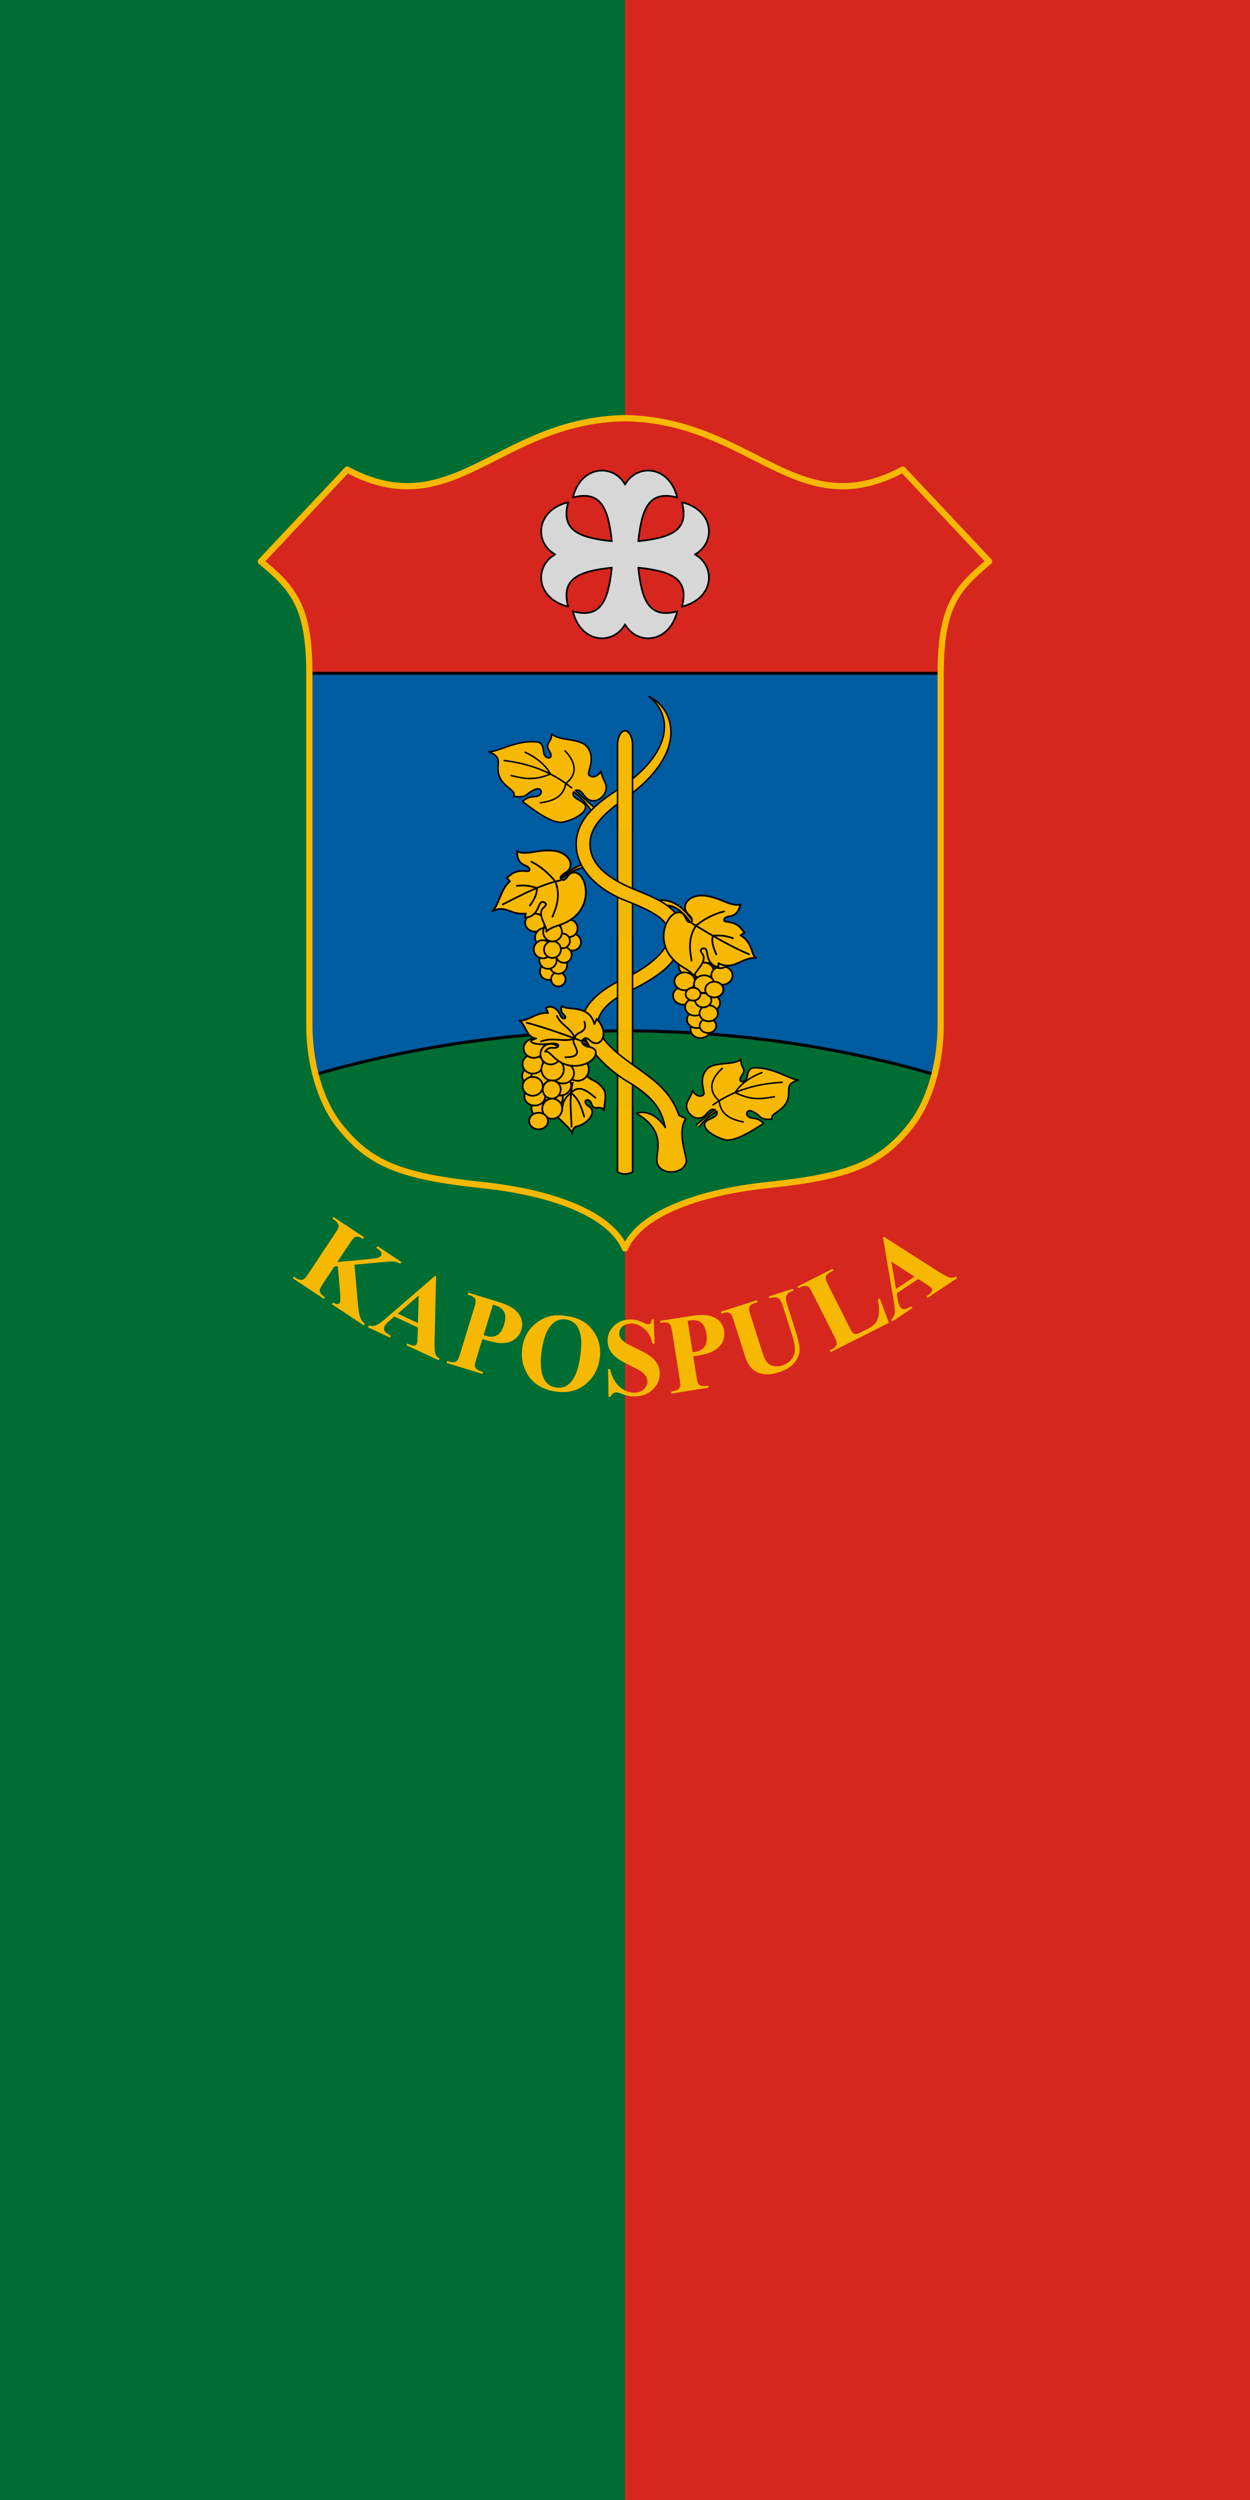 <svg width="600" height="1200" version="1.1" viewBox="0 0 600 1200" xmlns="http://www.w3.org/2000/svg">
 <g transform="translate(0,77.48)">
  <path d="m0-77.48h600v1200h-600z" fill="#d6271f" style="paint-order:fill markers stroke"/>
  <path d="m0-77.48h300v1200h-300z" fill="#006d33" style="paint-order:fill markers stroke"/>
  <g transform="matrix(2.073,0,0,2.073,124.17,122.52)">
   <g transform="translate(9570.855,-46.415)">
    <g>
     <ellipse cx="-4543.819" cy="327.662" rx="9.6254851e-13" ry="6.656" fill="none" stop-color="#000000" stroke="#f0f" stroke-width=".1" style="font-variation-settings:normal"/>
    </g>
    <g stroke="#000" stroke-linecap="round" stroke-width=".7">
     <path d="m-9452.934 224.355c18.811-1.977 26.141-4.891 33.162-13.877 4.37-5.593 6.848-14.385 6.848-23.256v-81.446c0-15.524 3.839-19.697 11.218-25.824l-19.982-21.267c-24.574 13.068-34.933-11.406-64.337-11.919-29.404 0.513-39.763 24.987-64.337 11.919l-19.982 21.267c7.379 6.127 11.218 10.301 11.218 25.824v81.446c0 8.871 2.478 17.663 6.848 23.256 7.021 8.987 14.351 11.9 33.162 13.877 17.127 1.8 29.838 7.037 33.091 14.69 3.254-7.653 15.965-12.89 33.091-14.69z" fill="#005ca1" stop-color="#000000" stroke-linejoin="round" style="font-variation-settings:normal"/>
     <path d="m-9486.026 188.631c-25.156 0-49.484 3.675-71.681 10.104 1.159 4.544 3.002 8.637 5.428 11.742 7.021 8.987 14.351 11.901 33.162 13.878 15.983 1.68 28.118 6.354 32.312 13.191h1.559c4.194-6.837 16.328-11.511 32.312-13.191 18.811-1.977 26.141-4.891 33.162-13.878 2.426-3.106 4.268-7.199 5.428-11.743-22.197-6.43-46.526-10.104-71.681-10.104z" fill="#006d33" stop-color="#000000" stroke-linejoin="round" style="font-variation-settings:normal"/>
     <path d="m-9486.026 46.765c-29.404 0.513-39.763 24.987-64.337 11.919l-19.982 21.267c7.379 6.127 11.218 10.301 11.218 25.824v0.063h146.202v-0.063c0-15.524 3.839-19.697 11.218-25.824l-19.982-21.267c-24.574 13.068-34.933-11.406-64.338-11.919z" fill="#da251c" fill-rule="evenodd" opacity=".98" stop-color="#000000" style="font-variation-settings:normal"/>
    </g>
    <path d="m-9491.465 58.892c-2.763 0.042-5.598 2.011-6.649 6.246 6.471-1.725 8.203 2.417 9.018 10.107-7.69-0.815-11.833-2.546-10.107-9.018-7.529 1.867-7.895 9.378-3.009 12.088-2.138 1.186-3.269 3.29-3.236 5.439 0.042 2.763 2.011 5.598 6.246 6.649-1.725-6.471 2.417-8.203 10.107-9.018-0.815 7.69-2.546 11.833-9.018 10.107 1.867 7.529 9.378 7.895 12.088 3.009 2.71 4.886 10.22 4.52 12.088-3.009-6.471 1.725-8.203-2.418-9.018-10.107 7.69 0.815 11.833 2.546 10.107 9.018 7.529-1.867 7.895-9.378 3.009-12.088 4.886-2.71 4.519-10.22-3.009-12.088 1.725 6.471-2.418 8.203-10.107 9.018 0.815-7.69 2.546-11.833 9.018-10.107-1.867-7.529-9.378-7.895-12.088-3.009-1.186-2.137-3.29-3.269-5.439-3.236z" fill="#d7d7d7" stop-color="#000000" stroke="#000" stroke-linecap="round" stroke-linejoin="round" stroke-width=".4" style="font-variation-settings:normal"/>
    <g transform="translate(-243.417)">
     <path d="m-9251.779 198.526c0.856 1.798 2.644 1.147 4.331 3.825 0.662 1.051-0.054 3.553 0.01 4.686 0 0-0.378-0.741-1.363-0.599-1.495 0.216-1.492-0.819-1.663-1.146-0.731-1.398-2.318-0.328-0.516 0.816 2.115 1.343-0.497 4.257-2.892 4.668-0.714 0.123-1.096 1.479-1.022 1.653 1e-4 -0.555-1.09-1.68-1.808-2.355-0.82-0.771-2.365-2.314-2.365-2.314l-0.145-8.779" fill="#f6b801" stop-color="#000000" stroke="#000" stroke-linecap="round" stroke-linejoin="round" stroke-width=".4" style="font-variation-settings:normal"/>
     <g fill="none" stroke="#000" stroke-linecap="round" stroke-linejoin="round" stroke-width=".4">
      <path d="m-9254.733 200.633c-0.843 3.771-0.334 6.867-0.269 10.184" stop-color="#000000" style="font-variation-settings:normal"/>
      <path d="m-9257.15 206.768c0.056-1.78 0.871-2.913 2.024-3.76 2.026-2.258 4.291 0.033 5.66 1.095" stop-color="#000000" style="font-variation-settings:normal"/>
      <path d="m-9252.068 208.503c-0.625-2.142-1.31-4.231-3.016-5.453" stop-color="#000000" style="font-variation-settings:normal"/>
     </g>
     <g fill="#f6b801" stroke="#000" stroke-width=".4">
      <g fill-rule="evenodd">
       <ellipse cx="-9253.591" cy="197.573" rx="2.591" ry="2.623" stop-color="#000000" style="font-variation-settings:normal"/>
       <ellipse cx="-9259.618" cy="204.069" rx="2.591" ry="2.623" stop-color="#000000" style="font-variation-settings:normal"/>
       <ellipse cx="-9262.147" cy="206.51" rx="2.138" ry="2.165" stop-color="#000000" style="font-variation-settings:normal"/>
       <ellipse cx="-9264.499" cy="199.076" rx="1.941" ry="1.966" stop-color="#000000" style="font-variation-settings:normal"/>
       <ellipse cx="-9262.439" cy="199.667" rx="1.997" ry="2.023" stop-color="#000000" style="font-variation-settings:normal"/>
       <ellipse cx="-9263.513" cy="203.9" rx="2.392" ry="2.023" stop-color="#000000" style="font-variation-settings:normal"/>
       <ellipse cx="-9257.69" cy="201.228" rx="2.621" ry="2.377" stop-color="#000000" style="font-variation-settings:normal"/>
       <ellipse cx="-9256.985" cy="198.436" rx="2.563" ry="2.377" stop-color="#000000" style="font-variation-settings:normal"/>
       <ellipse cx="-9263.954" cy="196.32" rx="2.391" ry="2.217" stop-color="#000000" style="font-variation-settings:normal"/>
       <ellipse cx="-9259.472" cy="206.656" rx="2.308" ry="2.337" stop-color="#000000" style="font-variation-settings:normal"/>
       <ellipse cx="-9263.981" cy="201.476" rx="2.333" ry="2.183" stop-color="#000000" style="font-variation-settings:normal"/>
       <ellipse cx="-9262.628" cy="209.516" rx="2.191" ry="1.918" stop-color="#000000" style="font-variation-settings:normal"/>
       <ellipse cx="-9259.384" cy="197.544" rx="2.591" ry="2.623" stop-color="#000000" style="font-variation-settings:normal"/>
       <ellipse cx="-9259.589" cy="202.218" rx="2.082" ry="2.108" stop-color="#000000" style="font-variation-settings:normal"/>
       <ellipse cx="-9263.735" cy="192.679" rx="2.364" ry="2.204" stop-color="#000000" style="font-variation-settings:normal"/>
       <ellipse cx="-9259.823" cy="194.015" rx="2.364" ry="2.394" stop-color="#000000" style="font-variation-settings:normal"/>
       <ellipse cx="-9224.004" cy="171.133" rx="2.152" ry="1.87" stop-color="#000000" style="font-variation-settings:normal"/>
       <ellipse cx="-9229.117" cy="180.486" rx="2.381" ry="2.069" stop-color="#000000" style="font-variation-settings:normal"/>
       <ellipse cx="-9227.883" cy="173.698" rx="2.295" ry="1.995" stop-color="#000000" style="font-variation-settings:normal"/>
       <ellipse cx="-9224.385" cy="174.815" rx="2.295" ry="1.995" stop-color="#000000" style="font-variation-settings:normal"/>
       <ellipse cx="-9220.178" cy="175.814" rx="2.467" ry="2.144" stop-color="#000000" style="font-variation-settings:normal"/>
       <ellipse cx="-9225.148" cy="188.31" rx="2.295" ry="1.995" stop-color="#000000" style="font-variation-settings:normal"/>
       <ellipse cx="-9228.795" cy="177.165" rx="2.381" ry="2.069" stop-color="#000000" style="font-variation-settings:normal"/>
       <ellipse cx="-9222.885" cy="182.161" rx="2.266" ry="1.97" stop-color="#000000" style="font-variation-settings:normal"/>
       <ellipse cx="-9226.002" cy="186.011" rx="2.266" ry="1.97" stop-color="#000000" style="font-variation-settings:normal"/>
       <ellipse cx="-9226.383" cy="183.099" rx="2.323" ry="2.019" stop-color="#000000" style="font-variation-settings:normal"/>
       <ellipse cx="-9223.412" cy="187.449" rx="1.924" ry="1.672" stop-color="#000000" style="font-variation-settings:normal"/>
       <ellipse cx="-9223.236" cy="184.57" rx="2.123" ry="1.846" stop-color="#000000" style="font-variation-settings:normal"/>
       <ellipse cx="-9224.502" cy="181.541" rx="1.895" ry="1.647" stop-color="#000000" style="font-variation-settings:normal"/>
       <ellipse cx="-9224.297" cy="177.808" rx="2.352" ry="2.044" stop-color="#000000" style="font-variation-settings:normal"/>
       <ellipse cx="-9221.945" cy="179.071" rx="2.095" ry="1.821" stop-color="#000000" style="font-variation-settings:normal"/>
       <ellipse cx="-9226.855" cy="180.129" rx="1.725" ry="1.499" stop-color="#000000" style="font-variation-settings:normal"/>
       <ellipse cx="-9220.594" cy="172.25" rx="2.152" ry="1.87" stop-color="#000000" style="font-variation-settings:normal"/>
      </g>
      <path d="m-9253.164 190.582 2.921 1.11-0.175 0.409-3.184-1.081" stop-color="#000000" stroke-linecap="round" stroke-linejoin="round" style="font-variation-settings:normal"/>
      <g fill-rule="evenodd">
       <ellipse cx="-9262.359" cy="160.402" rx="2.326" ry="2.078" stop-color="#000000" style="font-variation-settings:normal"/>
       <circle cx="-9260.36" cy="174.88" r="1.951" stop-color="#000000" style="font-variation-settings:normal"/>
       <circle cx="-9254.772" cy="168.088" r="1.951" stop-color="#000000" style="font-variation-settings:normal"/>
       <ellipse cx="-9263.418" cy="163.577" rx="2.326" ry="2.078" stop-color="#000000" style="font-variation-settings:normal"/>
       <circle cx="-9261.3" cy="167.004" r="2.151" stop-color="#000000" style="font-variation-settings:normal"/>
       <circle cx="-9255.626" cy="164.887" r="2.037" stop-color="#000000" style="font-variation-settings:normal"/>
       <circle cx="-9258.065" cy="176.675" r="1.667" stop-color="#000000" style="font-variation-settings:normal"/>
       <circle cx="-9258.036" cy="173.412" r="2.008" stop-color="#000000" style="font-variation-settings:normal"/>
       <circle cx="-9260.448" cy="172.266" r="2.008" stop-color="#000000" style="font-variation-settings:normal"/>
       <circle cx="-9256.772" cy="171.062" r="1.809" stop-color="#000000" style="font-variation-settings:normal"/>
       <circle cx="-9257.065" cy="167.799" r="1.695" stop-color="#000000" style="font-variation-settings:normal"/>
       <circle cx="-9261.653" cy="169.74" r="2.094" stop-color="#000000" style="font-variation-settings:normal"/>
       <circle cx="-9259.419" cy="169.799" r="1.951" stop-color="#000000" style="font-variation-settings:normal"/>
       <circle cx="-9259.39" cy="165.741" r="2.179" stop-color="#000000" style="font-variation-settings:normal"/>
      </g>
      <path d="m-9258.059 153.556c1.55-1.299 3.292-2.555 5.825-3.636l0.331 0.826c-1.606 0.147-3.685 1.319-5.949 2.892" stop-color="#000000" stroke-linecap="round" stroke-linejoin="round" style="font-variation-settings:normal"/>
      <path d="m-9235.956 158.72c0.385-0.092 4.951-2.182 9.461 5.164l-0.62 0.207c-1.922-3.175-4.683-5.154-6.652-4.255" stop-color="#000000" stroke-linecap="round" stroke-linejoin="round" style="font-variation-settings:normal"/>
     </g>
     <g transform="translate(74.083)" stroke="#000" stroke-linecap="round" stroke-linejoin="round" stroke-width=".35">
      <path d="m-9323.304 137.414-4.908-4.47c2.041-0.505 1.734 2.422 4.28 2.41 1.139-5e-3 2.643-1.096 2.871-2.774 0.181-1.328-1.053-2.446-1.192-4.076-0.736 1.286-2.133 1.669-2.808 0.864-0.534-0.637 1.729-3.666-0.366-6.429-1.663-2.193-6.425-1.32-8.248-3.053-0.077 1.825-0.941 1.842-0.933 2.896 0 0.455 0.262 0.779 0.422 1.066 0.237 0.424 0.526 1.045 0.242 1.396-0.372 0.461-1.516 0.033-1.612-1.185-0.092-1.169-0.414-2.183-1.406-2.304-4.812-0.586-9.153 2.348-11.32 2.264 3.8 1.373 1.304 3.045 2.575 5.891 1.087 2.434 3.903 3.004 3.239 4.436 0.488-0.015 1.3 0.207 2.243-0.024 0.647-0.159 0.943-0.591 1.498-0.951 1.024-0.664 2.163-1.221 2.587-0.346 0.042 0.087 0.329 1.244-1.531 1.387-0.653 0.051-1.096 0.056-1.651 0.353-0.663 0.355-1.15 0.701-1.1 0.778 1.951 1.435 6.563 5.182 9.271 4.769 0.954-0.145 4.851-1.386 5.288-3.265 0.409-1.761-3.633-1.945-2.728-3.783 2.952 2.317 3.273 3.427 4.528 4.966" fill="#f6b801" stop-color="#000000" style="font-variation-settings:normal"/>
      <g fill="none">
       <path d="m-9344.661 126.041c5.444 0.684 10.722 2.364 15.617 6.342" stop-color="#000000" style="font-variation-settings:normal"/>
       <path d="m-9339.807 124.12c2.689 1.286 4.694 2.938 5.841 5.05-4.207 1.73-6.562 0.891-9.125 0.341" stop-color="#000000" style="font-variation-settings:normal"/>
       <path d="m-9336.295 135.812c2.889-0.369 5.345-1.316 5.888-4.471 2.695-2.085 2.479-4.782-0.187-7.551" stop-color="#000000" style="font-variation-settings:normal"/>
      </g>
     </g>
     <g fill="#f6b801">
      <path d="m-9244.343 221.318v-98.98c0-1.643 0.774-3.182 1.735-3.182s1.735 1.601 1.735 3.182v98.98c-1.131 0.581-2.285 0.631-3.47 0z" fill-rule="evenodd" opacity=".98" stop-color="#000000" stroke="#000" stroke-linecap="round" stroke-width=".35" style="font-variation-settings:normal"/>
      <path d="m-9228.561 208.957c-2.12 3.207 0.351 8.986 0.155 9.915-0.721 3.432-7.049 3.244-6.848-0.578 0.095-2.308 1.856-6.741-4.715-10.552 2.822-0.994 5.459 1.329 6.698 3.281-0.853-3.571-2.025-6.687-8.7-10.621-4.457-2.627-10.378-8.141-10.657-13.009-0.273-4.767 4.726-8.566 10.02-10.991 5.718-2.62 10.192-6.61 10.108-9.833-0.66-2.099 1.016-3.868-10.108-8.156-6.005-2.315-11.859-7.353-11.285-13.863 0.59-6.685 7.702-10.363 11.285-12.95 11.104-8.018 10.913-16.218 5.54-20.391 5.758 2.707 9.606 12.849-5.54 23.604-4.407 3.13-8.035 6.259-8.107 10.401-0.088 5.057 4.502 7.92 8.107 9.697 5.475 2.699 13.357 4.037 13.778 12.153-2.3 3.393-0.372 6.51-13.778 12.854-2.662 1.26-6.402 3.997-6.341 7.272 0.048 2.586 3.134 5.573 6.341 7.977 5.75 4.31 10.143 6.482 12.493 13.029z" stop-color="#000000" stroke="#000" stroke-linecap="round" stroke-linejoin="round" stroke-width=".35" style="font-variation-settings:normal"/>
      <path d="m-9240.872 167.148v20.987h-3.47v-21.153" fill-rule="evenodd" opacity=".98" stop-color="#000000" style="font-variation-settings:normal"/>
      <path d="m-9244.343 141.699v-19.36c0-1.643 0.774-3.182 1.735-3.182s1.735 1.601 1.735 3.182v19.691m0 25.119v20.987m0 18.178v15.005c-1.131 0.581-2.285 0.631-3.47 0v-15.005m0-18.178v-21.153" fill-rule="evenodd" opacity=".98" stop-color="#000000" stroke="#000" stroke-linecap="round" stroke-width=".35" style="font-variation-settings:normal"/>
     </g>
     <g transform="matrix(-.998 -.07 -.07 .998 -18523.374 -579.369)" stroke="#000" stroke-linecap="round" stroke-linejoin="round" stroke-width=".35">
      <path d="m-9325.513 137.3c-1.386-1.381-2.774-2.782-4.129-3.839 1.903-0.463 1.62 2.228 3.993 2.219 1.062-3e-3 2.464-1.005 2.675-2.548 0.167-1.221-0.984-2.25-1.115-3.748-0.685 1.181-1.988 1.533-2.618 0.792-0.499-0.587 1.609-3.369-0.347-5.911-1.553-2.018-5.993-1.22-7.695-2.814-0.07 1.678-0.876 1.693-0.868 2.662 0 0.419 0.245 0.716 0.395 0.981 0.221 0.39 0.491 0.961 0.228 1.284-0.346 0.423-1.414 0.029-1.505-1.091-0.087-1.075-0.388-2.008-1.313-2.119-4.488-0.543-8.534 2.15-10.555 2.071 3.545 1.266 1.219 2.8 2.407 5.418 1.016 2.239 3.643 2.765 3.024 4.081 0.455-0.013 1.213 0.192 2.092-0.019 0.604-0.145 0.878-0.543 1.396-0.873 0.955-0.609 2.016-1.12 2.412-0.316 0.04 0.081 0.308 1.144-1.426 1.274-0.609 0.046-1.022 0.05-1.54 0.323-0.618 0.326-1.072 0.643-1.025 0.714 1.821 1.321 6.125 4.77 8.651 4.393 0.89-0.133 4.523-1.269 4.928-2.997 0.38-1.619-3.39-1.791-2.547-3.48 2.335 1.808 2.915 2.693 3.749 3.821" fill="#f6b801" stop-color="#000000" style="font-variation-settings:normal"/>
      <g fill="none">
       <path d="m-9344.661 126.041c5.444 0.684 10.722 2.364 15.617 6.342" stop-color="#000000" style="font-variation-settings:normal"/>
       <path d="m-9339.807 124.12c2.689 1.286 4.694 2.938 5.841 5.05-4.207 1.73-6.562 0.891-9.125 0.341" stop-color="#000000" style="font-variation-settings:normal"/>
       <path d="m-9336.295 135.812c2.889-0.369 5.345-1.316 5.888-4.471 2.695-2.085 2.479-4.782-0.187-7.551" stop-color="#000000" style="font-variation-settings:normal"/>
      </g>
     </g>
     <path d="m-9273.345 160.91c1.59-1.453 1.939-5.174 4.09-6.899l-0.744-0.826c0.824-0.489 1.508-1.67 3.913-1.586 0.727 0.025 1.215 0.221 1.333-0.177 0.114-0.385-0.17-0.774-0.973-1.091-2.022-0.798-1.765-2.496-1.935-3.343 0.565 0.369 1.514 0.637 3.823 0.224 2.178-0.39 4.621-0.582 6.286 0.106 2.49 1.029 3.283 3.581 0.939 4.811-0.492 0.258-1.242 1.019-0.826 1.388 0.512 0.454 0.974 0.134 1.531-0.637 1.156-1.6 2.78-0.964 3.611 0.768 1.357 2.829 0.844 8.389-5.463 10.466-1.609 0.53-2.413 0.864-3.087 1.569 0.417-1.091-2.418-4.029-0.609-5.588 0.869-0.749 0.507-0.987 0.176-1.188-0.467-0.283-0.94-0.142-1.322 0.888-0.746 2.014-2.08 2.669-3.181 2.561l0.206-0.868c-3.95 0.284-4.445-2.095-7.767-0.578z" fill="#f6b801" stop-color="#000000" stroke="#000" stroke-linecap="round" stroke-linejoin="round" stroke-width=".4" style="font-variation-settings:normal"/>
     <g fill="none" stroke="#000" stroke-linecap="round" stroke-linejoin="round" stroke-width=".4">
      <path d="m-9270.925 159.353c4.573-2.324 9.173-4.738 13.292-5.551" stop-color="#000000" style="font-variation-settings:normal"/>
      <path d="m-9264.294 149.479c2.014 0.999 3.877 2.526 5.58 4.616 1.348 3.619-0.083 6.572-0.701 8.092" stop-color="#000000" style="font-variation-settings:normal"/>
      <path d="m-9267.683 155.058c2.247-0.274 3.369 0.144 4.645 0.467 0.101 1.278-0.542 2.656-1.607 4.09" stop-color="#000000" style="font-variation-settings:normal"/>
     </g>
     <path d="m-9215.872 166.514 0.91-0.638c-0.693-0.662-1.094-1.966-3.456-2.425-0.714-0.139-1.234-0.059-1.259-0.473-0.024-0.4 0.34-0.716 1.194-0.844 2.15-0.323 2.281-2.035 2.637-2.822-0.633 0.233-1.619 0.28-3.775-0.642-2.034-0.87-4.371-1.607-6.148-1.311-2.658 0.443-4.004 2.751-1.997 4.476 0.421 0.362 0.981 1.273 0.493 1.538-0.601 0.327-0.979-0.089-1.348-0.965-0.766-1.819-2.433-1.477-3.632 0.024-1.958 2.452-2.658 7.986 3.02 11.429 1.449 0.878 2.157 1.385 2.655 2.223-0.161-1.157 3.262-3.382 1.851-5.307-0.678-0.925-0.21-1.096 0.157-1.218 0.519-0.171 0.866 0.178 1.006 1.266 0.274 2.13 1.488 2.882 2.585 3.025l-0.01-0.892c3.637 1.863 5.238-1.411 8.761-1.208-1.22-0.398-0.648-3.498-3.642-5.237z" fill="#f6b801" stop-color="#000000" stroke="#000" stroke-linecap="round" stroke-linejoin="round" stroke-width=".4" style="font-variation-settings:normal"/>
     <g fill="none" stroke="#000" stroke-linecap="round" stroke-linejoin="round" stroke-width=".4">
      <path d="m-9213.911 170.884c-3.677-1.513-7.965-3.945-13.238-7.187" stop-color="#000000" style="font-variation-settings:normal"/>
      <path d="m-9219.686 160.983c-2.187 0.52-4.346 1.589-6.475 3.242-2.128 3.223-1.288 6.512-1.031 8.132" stop-color="#000000" style="font-variation-settings:normal"/>
      <path d="m-9217.64 167.182c-2.128-0.773-3.315-0.617-4.631-0.589-0.386 1.223 0.082 2.696 0.797 4.333" stop-color="#000000" style="font-variation-settings:normal"/>
     </g>
     <path d="m-9267.065 186.235c2.083 0.171 4.006-2.019 6.631-1.735l-0.496-1.177c1.456-0.854 2.888 0.504 3.289 1.565 0.576 1.522 1.898 0.823 0.796-0.061-0.766-0.616-0.621-1.724-0.284-2 0.576 1.266 6.222-0.579 7.416 4.235l0.537-1.219c3.323 3.525 0.712 7.206-1.559 5.004-0.794-0.77-1.443-0.678-1.788 0.119-0.263 0.606 0.61 1.25 1.469 1.37 3.458 0.483 1.223 4.368-3.183 4.397-4.479 0.029-5.436-3.619-6.879-3.309 0.62-0.947 1.492-0.882 1.731-0.859 1.838 0.182 1.772-1.219-0.113-0.996-2.855 0.338-4.296 0.145-4.902-0.479 0.111-0.399 0.73-0.507 1.198-0.702-2.246-0.181-2.376-3.207-3.863-4.152z" fill="#f6b801" stop-color="#000000" stroke="#000" stroke-linecap="round" stroke-linejoin="round" stroke-width=".4" style="font-variation-settings:normal"/>
     <g fill="none" stroke="#000" stroke-linecap="round" stroke-linejoin="round" stroke-width=".4">
      <path d="m-9265.392 186.731c4.352 1.205 7.712 2.373 12.828 4.297" stop-color="#000000" style="font-variation-settings:normal"/>
      <path d="m-9256.427 194.746c5.57 4e-3 0.515-3.651 2.231-4.289-0.154-1.935 3.066-0.916 2.19-3.932" stop-color="#000000" style="font-variation-settings:normal"/>
      <path d="m-9262.087 191.089c2.952-1.081 5.041 0.24 7.87-0.661-0.785-2.462-3.179-3.014-4.173-5.267" stop-color="#000000" style="font-variation-settings:normal"/>
     </g>
    </g>
   </g>
  </g>
  <g>
   <g>
    <ellipse cx="11036.124" cy="705.475" rx="1.9951269e-12" ry="13.797" fill="none" stop-color="#000000" stroke="#f0f" stroke-width=".207" style="font-variation-settings:normal"/>
    <path d="m368.59 491.346c38.991-4.098 54.184-10.137 68.737-28.764 9.057-11.593 14.193-29.817 14.193-48.204v-168.818c0-32.176 7.957-40.828 23.252-53.528l-41.417-44.082c-50.937 27.087-72.408-23.641-133.356-24.705-60.948 1.064-82.419 51.792-133.355 24.705l-41.417 44.082c15.295 12.7 23.252 21.351 23.252 53.528v168.818c0 18.387 5.136 36.611 14.193 48.204 14.553 18.627 29.747 24.666 68.737 28.764 35.499 3.731 61.846 14.586 68.59 30.448 6.744-15.862 33.091-26.717 68.59-30.448z" fill="none" stop-color="#000000" stroke="#f6b801" stroke-linecap="round" stroke-linejoin="round" stroke-width="3" style="font-variation-settings:normal"/>
   </g>
  </g>
  <g fill="#f6b801" aria-label="KAPOSPULA">
   <path d="m170.129 529.558 1.758 19.822q0.378 4.188 1.314 6.216 0.69 1.457 1.97 2.307l-0.533 0.803-15.321-10.163 0.533-0.803q1.54 0.834 2.169 0.782 0.65-0.038 0.967-0.515 0.605-0.911 0.278-4.753l-1.121-12.962-1.69 0.192-5.326 8.029q-1.526 2.3-1.64 3.037-0.114 0.737 0.35 1.639 0.479 0.88 2.106 1.96l-0.533 0.803-14.844-9.846 0.533-0.803 0.977 0.648q1.28 0.849 2.364 0.912 0.766 0.07 1.559-0.466 0.584-0.362 2.053-2.576l12.841-19.358q1.497-2.257 1.633-2.98 0.136-0.723-0.329-1.624-0.428-0.909-1.665-1.73l-0.977-0.648 0.533-0.803 14.648 9.717-0.533 0.803q-1.497-0.993-2.567-1.077-0.766-0.07-1.566 0.43-0.62 0.37-2.103 2.605l-6.075 9.158 16.775-1.592q3.502-0.333 4.236-1.44 0.547-0.825-0.069-1.921-0.319-0.555-2.164-1.873l0.533-0.803 11.48 7.615-0.533 0.803q-1.613-0.914-2.805-1.048-1.156-0.142-6.023 0.317z"/>
   <path d="m200.573 559.72-11.3-5.284-2.801 2.485q-1.389 1.248-1.863 2.262-0.629 1.345 0.159 2.489 0.46 0.675 2.873 2.033l-0.408 0.873-10.639-4.975 0.408-0.873q1.843 0.546 3.493-0.092 1.66-0.661 4.998-3.556l23.377-20.174 0.448 0.21-0.731 31.626q-0.092 4.499 0.518 5.963 0.46 1.106 1.868 1.908l-0.408 0.873-15.475-7.236 0.408-0.873 0.637 0.298q1.864 0.871 2.861 0.705 0.695-0.135 1.026-0.842 0.199-0.425 0.267-0.939 0.052-0.234 0.12-2.1zm0.014-2.121 0.386-13.245-10.058 8.722z"/>
   <path d="m231.542 565.277-2.874 9.36q-0.841 2.738-0.739 3.56 0.134 0.804 0.851 1.487 0.741 0.691 3.032 1.394l-0.283 0.921-17.152-5.267 0.283-0.921q2.34 0.719 3.292 0.548 0.984-0.188 1.522-0.786 0.563-0.59 1.403-3.328l6.727-21.907q0.841-2.738 0.706-3.542-0.102-0.821-0.818-1.504t-3.032-1.394l0.283-0.921 14.713 4.518q7.269 2.232 9.636 5.792 2.367 3.56 1.174 7.443-1.009 3.286-3.769 4.999-2.76 1.713-6.605 1.459-2.598-0.144-8.349-1.91zm5.076-16.53-4.48 14.588q0.806 0.302 1.229 0.432 3.037 0.933 5.231-0.355 2.201-1.313 3.363-5.097 1.154-3.759 0.046-6.006-1.108-2.247-4.369-3.249z"/>
   <path d="m271.583 554.18q8.398 0.875 12.871 6.796 4.499 5.925 3.395 13.711-0.943 6.652-5.553 11.154-6.107 5.973-15.518 4.638-9.437-1.338-13.687-8.464-3.357-5.631-2.374-12.567 1.104-7.787 7.125-12.22 6.05-4.455 13.741-3.049zm0.075 1.694q-4.796-0.68-7.991 3.864-2.607 3.733-3.675 11.262-1.269 8.947 1.27 13.673 1.767 3.302 5.712 3.861 2.656 0.377 4.618-0.66 2.503-1.328 4.278-4.759 1.779-3.456 2.605-9.283 0.984-6.936 0.181-10.548-0.799-3.638-2.609-5.341-1.784-1.7-4.388-2.069z"/>
   <path d="m313.74 555.688 0.495 11.764-1.068 0.019q-0.833-4.413-3.849-7.042-2.99-2.656-6.427-2.595-2.656 0.047-4.193 1.507-1.511 1.433-1.479 3.282 0.021 1.172 0.584 2.073 0.777 1.21 2.464 2.379 1.239 0.838 5.704 2.946 6.251 2.937 8.46 5.606 2.183 2.67 2.245 6.159 0.078 4.426-3.328 7.69-3.381 3.237-8.692 3.332-1.666 0.029-3.157-0.283-1.49-0.312-3.746-1.21-1.259-0.499-2.066-0.484-0.677 0.012-1.423 0.546-0.746 0.534-1.196 1.61l-0.963 0.017-0.236-13.331 0.963-0.017q1.245 5.604 4.553 8.514 3.333 2.884 7.108 2.817 2.916-0.052 4.607-1.67 1.716-1.619 1.679-3.728-0.022-1.25-0.72-2.409-0.672-1.16-2.044-2.178-1.373-1.044-4.84-2.675-4.859-2.284-6.997-3.913t-3.321-3.666q-1.156-2.037-1.2-4.511-0.075-4.218 2.971-7.241 3.046-3.023 7.759-3.107 1.718-0.03 3.34 0.358 1.229 0.291 2.989 1.119 1.785 0.802 2.488 0.789 0.677-0.012 1.06-0.436 0.383-0.424 0.694-2.018z"/>
   <path d="m332.759 573.581 1.531 9.671q0.448 2.829 0.9 3.522 0.474 0.663 1.418 0.962 0.969 0.295 3.336-0.08l0.151 0.952-17.722 2.806-0.151-0.952q2.418-0.383 3.197-0.954 0.801-0.601 1.022-1.375 0.246-0.777-0.202-3.607l-3.584-22.635q-0.448-2.829-0.922-3.493-0.452-0.693-1.396-0.992-0.944-0.299-3.336 0.08l-0.151-0.952 15.201-2.407q7.511-1.189 11.201 0.969 3.69 2.158 4.325 6.17 0.538 3.395-1.189 6.147-1.726 2.752-5.292 4.213-2.397 1.012-8.339 1.953zm-2.704-17.079 2.386 15.073q0.857-0.083 1.294-0.152 3.138-0.497 4.542-2.618 1.4-2.146 0.781-6.056-0.615-3.884-2.598-5.416t-5.352-0.998z"/>
   <path d="m345.997 552.136 17.372-5.525 0.292 0.918-0.869 0.276q-1.96 0.624-2.571 1.282-0.593 0.626-0.687 1.448-0.069 0.814 0.847 3.693l5.241 16.478q1.437 4.517 2.572 5.768 1.161 1.243 3.032 1.714t4.254-0.287q2.73-0.868 4.254-2.692 1.541-1.857 1.797-4.316 0.281-2.467-1.424-7.827l-4.365-13.724q-0.718-2.258-1.498-3.076t-1.617-0.961q-1.298-0.216-3.333 0.432l-0.292-0.918 11.639-3.702 0.292 0.918-0.695 0.221q-1.415 0.45-2.176 1.321-0.761 0.871-0.82 2.146-0.07 0.897 0.585 2.957l4.065 12.781q1.887 5.931 1.929 8.814 0.067 2.875-2.258 6.047-2.325 3.172-7.561 4.837-4.368 1.389-7.121 0.981-3.756-0.554-5.886-2.61-2.129-2.055-3.463-6.249l-5.241-16.478q-0.924-2.904-1.467-3.496-0.552-0.617-1.48-0.786-0.928-0.169-3.055 0.534z"/>
   <path d="m422.302 545.796 4.389 11.669-28.004 14.102-0.433-0.861 1.047-0.527q1.372-0.691 1.964-1.601 0.441-0.63 0.368-1.585-0.025-0.687-1.22-3.059l-10.448-20.747q-1.218-2.419-1.778-2.895-0.56-0.476-1.574-0.52-1.002-0.079-2.328 0.589l-1.047 0.527-0.433-0.861 16.816-8.468 0.433 0.861-1.372 0.691q-1.372 0.691-1.964 1.601-0.441 0.63-0.391 1.597 0.025 0.687 1.22 3.059l10.12 20.096q1.218 2.419 1.837 2.953 0.607 0.511 1.585 0.426 0.687-0.084 2.92-1.208l2.628-1.324q2.512-1.265 3.742-2.992t1.479-4.243q0.272-2.528-0.509-6.8z"/>
   <path d="m440.766 536.412-10.373 6.928 0.675 3.683q0.348 1.834 0.97 2.765 0.824 1.234 2.211 1.154 0.816-0.044 3.227-1.404l0.535 0.801-9.767 6.523-0.535-0.801q1.422-1.294 1.731-3.035 0.295-1.763-0.453-6.117l-5.147-30.446 0.411-0.275 26.674 17.008q3.801 2.409 5.369 2.646 1.185 0.18 2.6-0.609l0.535 0.801-14.206 9.489-0.535-0.801 0.585-0.391q1.711-1.143 2.086-2.082 0.245-0.665-0.189-1.314-0.26-0.39-0.665-0.714-0.173-0.166-1.734-1.19zm-1.807-1.111-11.129-7.191 2.25 13.122z"/>
  </g>
 </g>
</svg>
